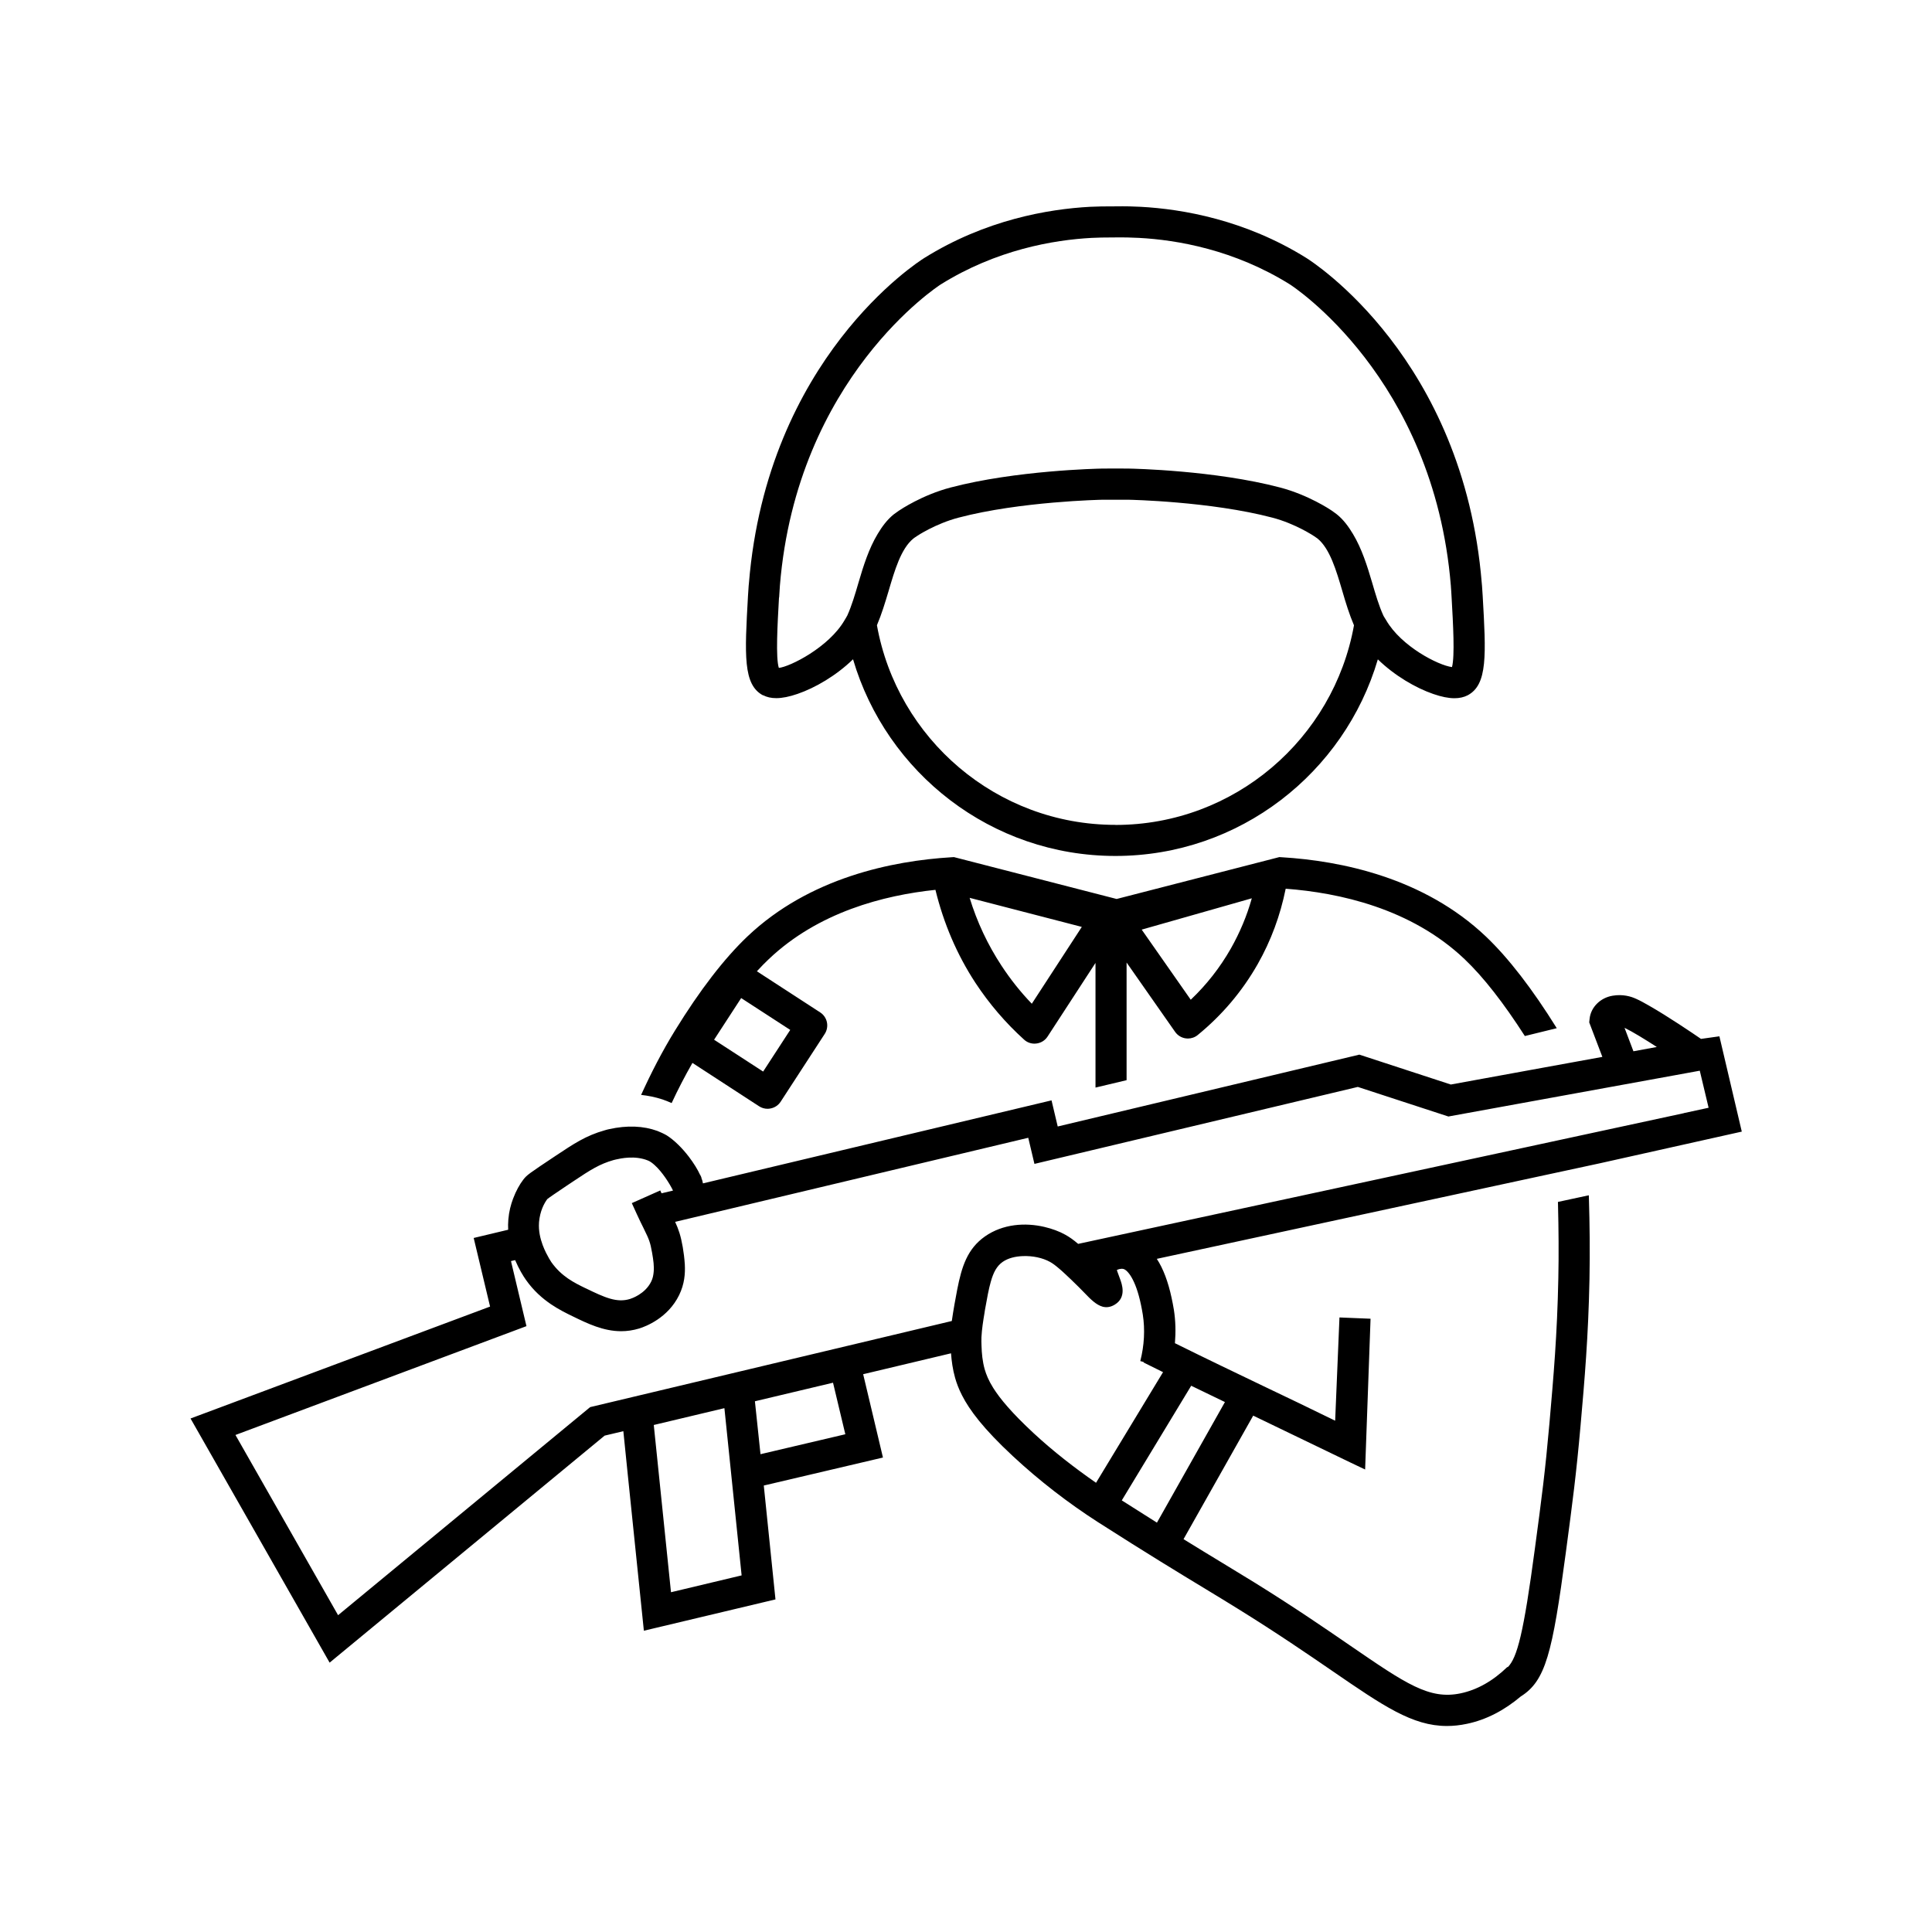 <?xml version="1.0" encoding="UTF-8"?>
<svg width="100pt" height="100pt" version="1.1" viewBox="0 0 100 100" xmlns="http://www.w3.org/2000/svg">
 <path d="m39.5 35.984c0.191 0.102 0.418 0.152 0.68 0.152 0.312 0 0.676-0.074 1.098-0.219 0.914-0.312 2.008-0.949 2.875-1.793 1.727 5.875 7.156 10.18 13.582 10.18s11.855-4.305 13.582-10.176c0.867 0.844 1.961 1.48 2.871 1.793 0.422 0.145 0.781 0.219 1.094 0.219 0.262 0 0.488-0.051 0.684-0.152 1.039-0.551 0.953-2.09 0.777-5.152-0.016-0.262-0.035-0.523-0.035-0.523l-0.012-0.129c-0.949-11.629-8.746-16.621-9.074-16.828-3.172-1.98-6.418-2.535-8.582-2.652-0.355-0.02-0.77-0.031-1.316-0.023-0.539-0.004-0.949 0.008-1.301 0.023-2.168 0.117-5.414 0.672-8.586 2.652-0.332 0.207-8.125 5.199-9.074 16.84l-0.012 0.121s-0.02 0.262-0.035 0.52c-0.172 3.066-0.262 4.606 0.781 5.156zm18.234 6.711c-6.164 0-11.293-4.469-12.344-10.332 0.238-0.559 0.422-1.164 0.598-1.754 0.32-1.09 0.648-2.215 1.289-2.734 0.035-0.031 0.098-0.07 0.191-0.133 0.008-0.008 0.957-0.637 2.148-0.949 3.191-0.84 7.391-0.926 7.43-0.926h1.379c0.043 0 4.242 0.086 7.43 0.926 1.195 0.312 2.141 0.945 2.16 0.957 0.066 0.047 0.137 0.094 0.176 0.121 0.645 0.527 0.973 1.652 1.293 2.738 0.172 0.594 0.359 1.199 0.598 1.758-1.055 5.863-6.184 10.332-12.344 10.332zm-17.406-11.773c0.012-0.238 0.031-0.48 0.031-0.48l0.008-0.125c0.879-10.793 8.25-15.547 8.324-15.594 2.879-1.797 5.84-2.305 7.816-2.41 0.297-0.016 0.66-0.023 1.105-0.023 0.57-0.008 0.984 0.004 1.34 0.023 1.977 0.105 4.938 0.613 7.816 2.41 0.074 0.047 7.445 4.801 8.328 15.594l0.008 0.125c0 0.004 0.02 0.242 0.031 0.484 0.078 1.367 0.172 3.039 0.02 3.602-0.711-0.09-2.629-1.074-3.41-2.43-0.047-0.086-0.109-0.164-0.148-0.25-0.223-0.492-0.395-1.074-0.574-1.688-0.258-0.879-0.539-1.766-0.992-2.519-0.227-0.379-0.484-0.734-0.832-1.016-0.062-0.051-0.172-0.125-0.297-0.215-0.047-0.031-1.172-0.789-2.641-1.176-3.383-0.891-7.633-0.977-7.812-0.98 0 0-0.199 0-0.543-0.004h-0.234-0.117c-0.344 0-0.543 0.004-0.543 0.004-0.18 0.004-4.43 0.09-7.812 0.98-1.469 0.387-2.594 1.145-2.68 1.203-0.102 0.07-0.203 0.141-0.266 0.191-0.344 0.281-0.602 0.633-0.828 1.012-0.453 0.754-0.734 1.641-0.992 2.523-0.18 0.617-0.352 1.195-0.574 1.688-0.039 0.086-0.098 0.164-0.145 0.25-0.812 1.406-2.836 2.414-3.402 2.469-0.168-0.523-0.07-2.238 0.008-3.637zm-5.562 26.168c0.328-0.707 0.688-1.398 1.074-2.074l3.453 2.246c0.133 0.086 0.285 0.129 0.438 0.129 0.055 0 0.109-0.008 0.168-0.02 0.207-0.043 0.391-0.168 0.508-0.348l2.281-3.508c0.117-0.18 0.156-0.398 0.113-0.605-0.043-0.207-0.168-0.391-0.348-0.508l-3.277-2.129c0.23-0.25 0.438-0.461 0.617-0.629 2.562-2.434 5.949-3.305 8.625-3.586 0.422 1.727 1.109 3.348 2.074 4.82 0.711 1.078 1.555 2.066 2.516 2.934 0.148 0.137 0.34 0.207 0.539 0.207 0.035 0 0.07-0.004 0.105-0.008 0.234-0.031 0.441-0.16 0.57-0.359l2.481-3.812v6.453l1.609-0.383v-6.09l2.512 3.59c0.129 0.184 0.328 0.305 0.551 0.336 0.035 0.004 0.074 0.008 0.109 0.008 0.184 0 0.363-0.062 0.508-0.18 1.258-1.027 2.301-2.258 3.102-3.664 0.695-1.223 1.176-2.535 1.453-3.91 2.754 0.207 6.488 1.012 9.258 3.644 0.98 0.93 2.027 2.277 3.121 3.981l1.652-0.406c-1.266-2.035-2.5-3.633-3.664-4.742-3.219-3.059-7.523-3.922-10.57-4.106l-0.125-0.008-8.422 2.168-8.422-2.168-0.125 0.008c-3.047 0.184-7.352 1.047-10.57 4.106-1.195 1.137-2.457 2.773-3.742 4.863-0.66 1.07-1.234 2.191-1.754 3.332 0.352 0.039 0.723 0.109 1.105 0.234 0.16 0.051 0.316 0.121 0.473 0.188zm30.027-10.594c-0.254 0.91-0.621 1.781-1.09 2.609-0.559 0.98-1.254 1.867-2.07 2.641l-2.539-3.629zm-8.801 1.484-2.586 3.973c-0.582-0.605-1.105-1.262-1.566-1.965-0.715-1.086-1.27-2.266-1.652-3.516l5.805 1.504zm-17.629 3.68 2.539 1.648-1.402 2.156-2.539-1.648zm50.629 1.98-0.949 0.133c-0.414-0.285-1.711-1.164-2.699-1.727-0.238-0.137-0.465-0.262-0.652-0.344-0.266-0.125-0.695-0.254-1.223-0.164-0.637 0.105-1.129 0.598-1.191 1.191l-0.008 0.07-0.012 0.121 0.68 1.785-1.352 0.246-1.676 0.305-4.816 0.879-4.734-1.547-15.613 3.719-0.32-1.352-18.043 4.297c-0.016-0.09-0.039-0.188-0.086-0.301l0.008-0.004-0.062-0.133-0.004 0.004c-0.129-0.285-0.336-0.617-0.582-0.941-0.332-0.434-0.742-0.852-1.152-1.113-0.156-0.09-0.316-0.16-0.48-0.227-0.723-0.262-1.562-0.301-2.508-0.09-0.074 0.016-0.133 0.031-0.223 0.059-0.965 0.27-1.609 0.703-2.504 1.297-1.461 0.973-1.516 1.012-1.711 1.262-0.176 0.23-0.367 0.562-0.523 0.977-0.117 0.312-0.211 0.664-0.246 1.082-0.016 0.18-0.016 0.355-0.008 0.527l-1.785 0.426 0.848 3.551-15.504 5.793 7.199 12.637 14.234-11.75 0.969-0.23 0.23 2.258 0.832 8.07 6.812-1.621-0.605-5.894 6.168-1.449-0.504-2.125-0.52-2.188 4.547-1.082c0.031 0.406 0.086 0.824 0.211 1.27 0.078 0.273 0.188 0.574 0.359 0.906 0.387 0.762 1.105 1.727 2.633 3.148 1.367 1.27 2.852 2.418 4.402 3.414 2.504 1.602 4.219 2.644 5.602 3.481 0.598 0.363 1.137 0.691 1.66 1.016 2.035 1.262 3.617 2.348 4.887 3.219 2.613 1.793 4.129 2.836 5.91 2.836 0.336 0 0.68-0.035 1.043-0.113 0.992-0.207 1.922-0.691 2.781-1.414 1.289-0.809 1.637-2.227 2.332-7.43 0.359-2.695 0.539-4.047 0.762-6.559 0.211-2.387 0.406-4.637 0.465-7.621 0.027-1.402 0.012-2.816-0.031-4.227 0-0.035-0.004-0.07-0.004-0.105l-1.598 0.344c0 0.051 0.004 0.098 0.004 0.148 0.031 1.273 0.043 2.547 0.016 3.812-0.059 2.93-0.246 5.051-0.461 7.512-0.219 2.473-0.395 3.816-0.754 6.488-0.582 4.359-0.91 5.629-1.406 6.125l-0.016-0.016c-0.75 0.727-1.566 1.188-2.426 1.367-1.613 0.336-2.812-0.484-5.711-2.473-1.285-0.883-2.883-1.98-4.949-3.262-0.527-0.324-1.07-0.656-1.676-1.023-0.59-0.359-1.25-0.758-2-1.223l3.606-6.394c1.656 0.793 5.598 2.707 5.793 2.789 0.094-2.602 0.188-5.203 0.281-7.805l-1.609-0.066-0.223 5.344c-1.309-0.641-2.535-1.23-3.758-1.812-1.457-0.699-2.926-1.402-4.535-2.199 0.047-0.582 0.035-1.16-0.055-1.73-0.035-0.215-0.074-0.414-0.117-0.613-0.18-0.84-0.434-1.516-0.766-2.023l18.938-4.086 3.988-0.859 7.352-1.641-1.156-4.922zm-3.231 0.551-1.215 0.223-0.461-1.215c0.418 0.203 1.066 0.602 1.676 0.996zm-57.418 7.863c0.07-0.062 0.441-0.312 0.969-0.668l0.363-0.242c0.895-0.598 1.355-0.891 2.078-1.098l0.125-0.031c0.246-0.055 0.992-0.223 1.664 0.055 0.109 0.043 0.223 0.129 0.336 0.23 0.395 0.352 0.785 0.965 0.957 1.324l-0.594 0.141c-0.023-0.051-0.043-0.094-0.066-0.148l-0.805 0.359-0.668 0.297c0.18 0.402 0.324 0.711 0.445 0.965 0.059 0.117 0.113 0.23 0.16 0.324l0.035 0.074c0.246 0.5 0.316 0.66 0.41 1.207 0.07 0.398 0.109 0.707 0.082 0.988-0.016 0.172-0.047 0.34-0.129 0.504-0.316 0.645-1.02 0.875-1.094 0.898-0.68 0.211-1.297-0.066-2.301-0.555l-0.012-0.004c-0.578-0.281-1.234-0.602-1.762-1.348-0.059-0.086-0.164-0.266-0.273-0.48-0.062-0.121-0.117-0.254-0.176-0.406-0.125-0.34-0.219-0.738-0.188-1.164v-0.012c0.051-0.59 0.27-0.988 0.434-1.207zm6.387 20.359-0.664-6.453-0.227-2.203 3.656-0.871 0.227 2.203 0.664 6.453-3.652 0.871zm4.633-7.144-0.059-0.559-0.23-2.18 4.043-0.961 0.504 2.113 0.133 0.555-4.387 1.031zm22.293-3.543c0.594 0.289 1.176 0.57 1.746 0.844l-3.519 6.242c-0.555-0.348-1.16-0.73-1.82-1.152zm-1.453-0.711-3.473 5.734c-1.121-0.781-2.211-1.625-3.223-2.562-1.141-1.059-1.75-1.793-2.102-2.356-0.238-0.379-0.359-0.688-0.438-0.957-0.117-0.422-0.152-0.82-0.164-1.211-0.004-0.148-0.012-0.301-0.004-0.445 0.023-0.438 0.09-0.852 0.156-1.246 0.012-0.059 0.02-0.121 0.027-0.176 0.109-0.617 0.195-1.086 0.301-1.453 0.141-0.5 0.312-0.812 0.613-1.027 0.293-0.203 0.664-0.285 1.043-0.301 0.504-0.02 1.023 0.086 1.41 0.301 0.133 0.074 0.27 0.172 0.496 0.367 0.078 0.066 0.168 0.145 0.27 0.242 0.121 0.109 0.215 0.203 0.32 0.301 0.285 0.273 0.531 0.52 0.711 0.707 0.293 0.305 0.594 0.613 0.934 0.703 0.191 0.047 0.398 0.027 0.621-0.109 0.625-0.379 0.367-1.074 0.27-1.336-0.047-0.121-0.152-0.406-0.164-0.449 0.043-0.039 0.207-0.09 0.336-0.062 0.207 0.047 0.637 0.512 0.918 1.875 0.031 0.152 0.062 0.309 0.09 0.484 0.121 0.781 0.078 1.594-0.129 2.41l0.176 0.047-0.012 0.023c0.348 0.172 0.676 0.336 1.008 0.5zm26.957-13.398-31.355 6.766c-0.238-0.203-0.438-0.348-0.664-0.473-0.312-0.176-0.688-0.312-1.086-0.406-0.984-0.23-2.144-0.16-3.078 0.496-0.906 0.641-1.199 1.551-1.434 2.758-0.047 0.242-0.094 0.492-0.141 0.762s-0.094 0.555-0.137 0.855l-18.719 4.457-13.047 10.77-5.312-9.328 15.062-5.633-0.801-3.367 0.215-0.051c0.195 0.461 0.418 0.824 0.559 1.023 0.398 0.566 0.855 0.961 1.297 1.262 0.41 0.277 0.809 0.473 1.141 0.633 0.746 0.363 1.566 0.762 2.492 0.762 0.301 0 0.609-0.043 0.934-0.141 0.336-0.105 1.484-0.539 2.066-1.73 0.277-0.57 0.32-1.105 0.293-1.594-0.02-0.312-0.059-0.613-0.105-0.883-0.105-0.605-0.219-0.926-0.395-1.312l18.277-4.352 0.32 1.352 16.738-3.984 4.688 1.531 11.754-2.141 1.258-0.23 0.457 1.918-1.281 0.277z"/>
</svg>
